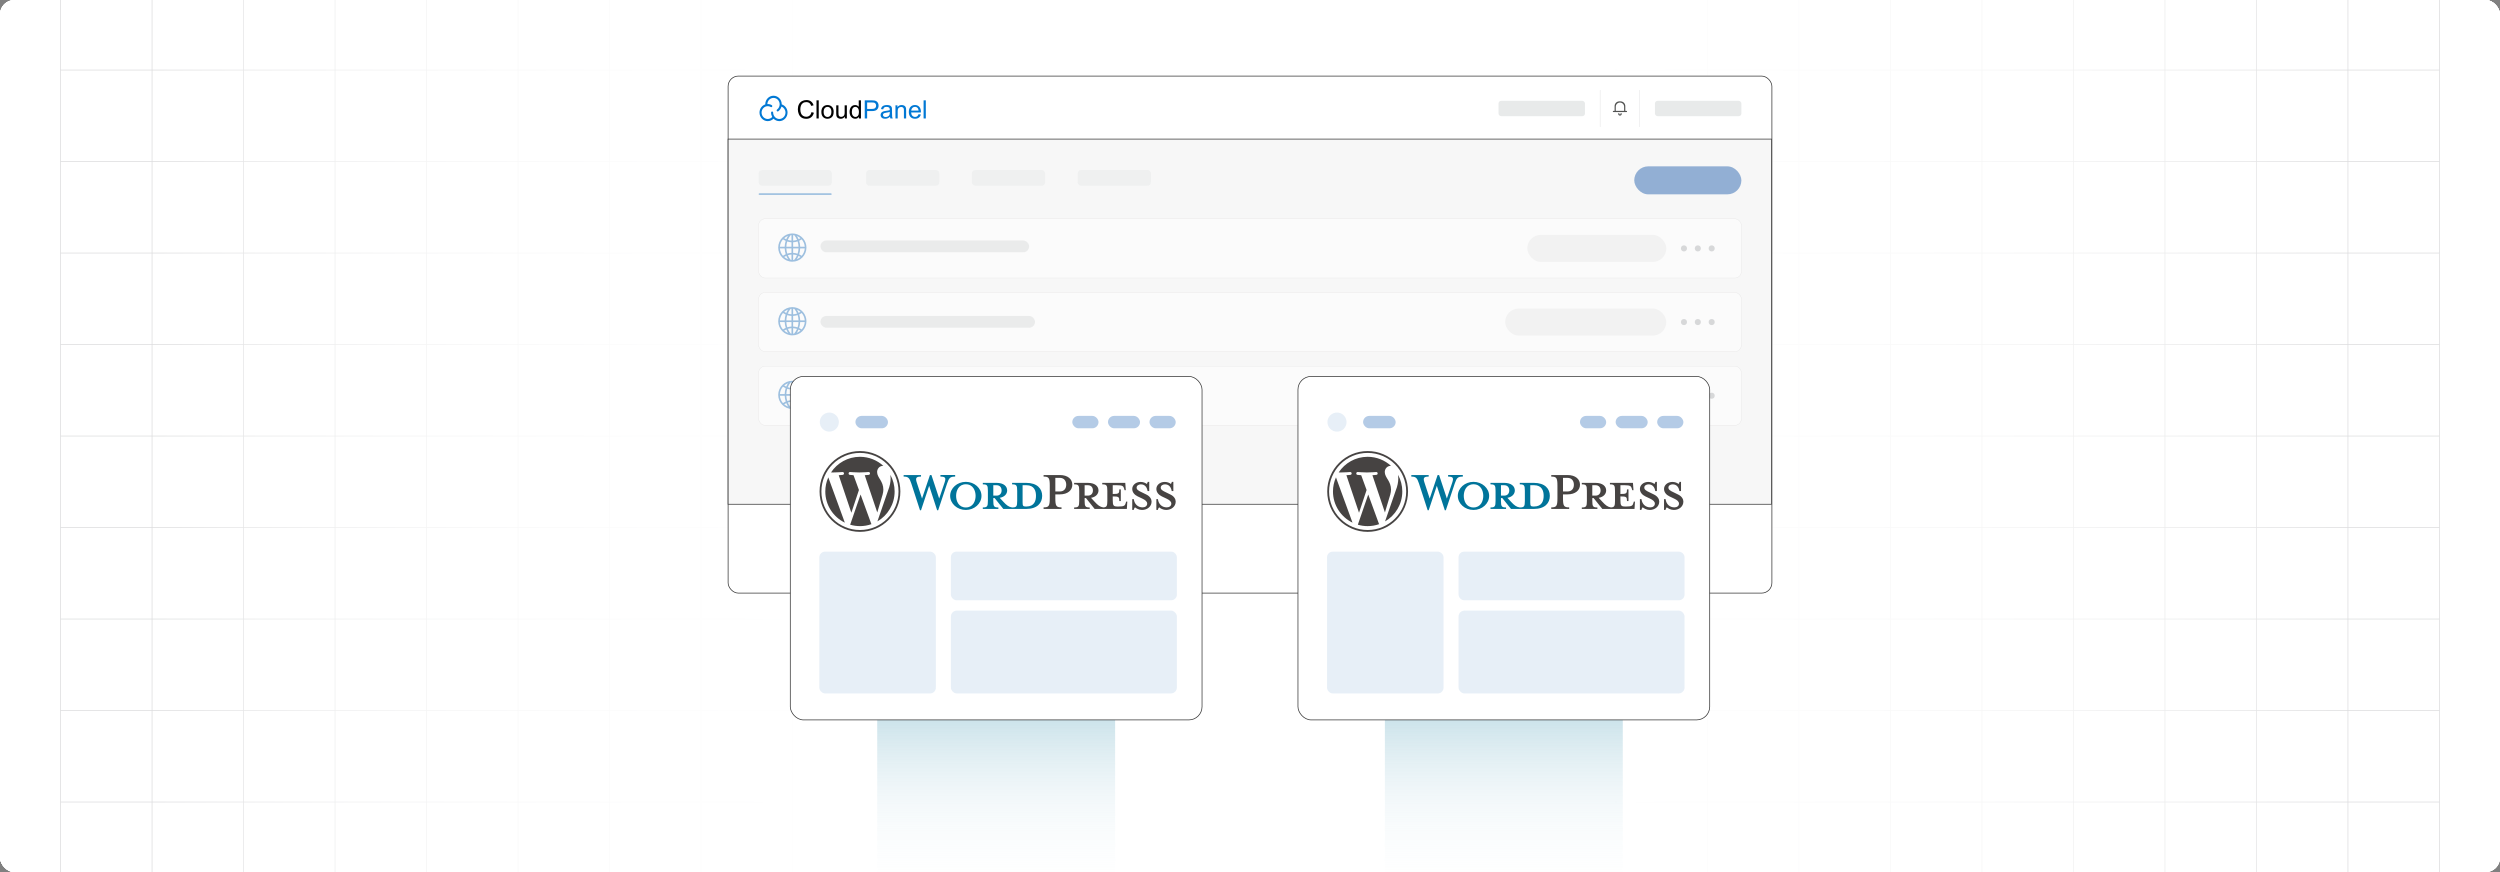 <?xml version="1.0" encoding="UTF-8"?><svg id="Layer_1" xmlns="http://www.w3.org/2000/svg" xmlns:xlink="http://www.w3.org/1999/xlink" viewBox="0 0 860 300"><rect x="0" y="0" width="860" height="300" fill="#808080" stroke="none"/><defs><clipPath id="clippath"><rect width="860" height="300" fill="none" stroke-width="0"/></clipPath><clipPath id="clippath-1"><rect width="860" height="300" fill="none" stroke-width="0"/></clipPath><linearGradient id="linear-gradient" x1="52.93" y1="150" x2="807.07" y2="150" gradientUnits="userSpaceOnUse"><stop offset="0" stop-color="#fff" stop-opacity="0"/><stop offset=".023" stop-color="#fff" stop-opacity=".174"/><stop offset=".05" stop-color="#fff" stop-opacity=".345"/><stop offset=".079" stop-color="#fff" stop-opacity=".502"/><stop offset=".111" stop-color="#fff" stop-opacity=".637"/><stop offset=".145" stop-color="#fff" stop-opacity=".751"/><stop offset=".183" stop-color="#fff" stop-opacity=".843"/><stop offset=".226" stop-color="#fff" stop-opacity=".913"/><stop offset=".278" stop-color="#fff" stop-opacity=".963"/><stop offset=".347" stop-color="#fff" stop-opacity=".992"/><stop offset=".501" stop-color="#fff"/><stop offset=".618" stop-color="#fff" stop-opacity=".99"/><stop offset=".686" stop-color="#fff" stop-opacity=".958"/><stop offset=".742" stop-color="#fff" stop-opacity=".902"/><stop offset=".79" stop-color="#fff" stop-opacity=".824"/><stop offset=".835" stop-color="#fff" stop-opacity=".722"/><stop offset=".876" stop-color="#fff" stop-opacity=".597"/><stop offset=".915" stop-color="#fff" stop-opacity=".448"/><stop offset=".952" stop-color="#fff" stop-opacity=".275"/><stop offset=".986" stop-color="#fff" stop-opacity=".085"/><stop offset="1" stop-color="#fff" stop-opacity="0"/></linearGradient><linearGradient id="linear-gradient-2" x1="342.681" y1="315.493" x2="342.681" y2="191.354" gradientUnits="userSpaceOnUse"><stop offset="0" stop-color="#fff" stop-opacity="0"/><stop offset=".123" stop-color="#f0f6f9" stop-opacity=".059"/><stop offset=".324" stop-color="#c7e0e9" stop-opacity=".217"/><stop offset=".579" stop-color="#85bcce" stop-opacity=".476"/><stop offset=".873" stop-color="#2a8baa" stop-opacity=".832"/><stop offset="1" stop-color="#00749a"/></linearGradient><linearGradient id="linear-gradient-3" x1="517.319" x2="517.319" xlink:href="#linear-gradient-2"/></defs><rect y="0" width="860" height="300" rx="5" ry="5" fill="#fff" stroke-width="0"/><g clip-path="url(#clippath)"><rect width="860" height="300" rx="5" ry="5" fill="#fff" stroke-width="0"/><rect width="860" height="300" rx="5" ry="5" fill="#fff" stroke-width="0"/><rect width="860" height="300" rx="5" ry="5" fill="#fff" stroke-width="0"/><g clip-path="url(#clippath-1)"><rect width="860" height="300" rx="5" ry="5" fill="#fff" stroke-width="0"/><rect x="20.832" y="-7.373" width="818.338" height="314.746" fill="none" stroke="#dbdcdd" stroke-miterlimit="10" stroke-width=".25"/><line x1="20.83" y1="275.899" x2="839.168" y2="275.899" fill="none" stroke="#dbdcdd" stroke-miterlimit="10" stroke-width=".25"/><line x1="20.83" y1="244.424" x2="839.168" y2="244.424" fill="none" stroke="#dbdcdd" stroke-miterlimit="10" stroke-width=".25"/><line x1="20.83" y1="212.949" x2="839.168" y2="212.949" fill="none" stroke="#dbdcdd" stroke-miterlimit="10" stroke-width=".25"/><line x1="20.83" y1="181.475" x2="839.168" y2="181.475" fill="none" stroke="#dbdcdd" stroke-miterlimit="10" stroke-width=".25"/><line x1="20.83" y1="150" x2="839.168" y2="150" fill="none" stroke="#dbdcdd" stroke-miterlimit="10" stroke-width=".25"/><line x1="20.83" y1="118.526" x2="839.168" y2="118.526" fill="none" stroke="#dbdcdd" stroke-miterlimit="10" stroke-width=".25"/><line x1="20.83" y1="87.051" x2="839.168" y2="87.051" fill="none" stroke="#dbdcdd" stroke-miterlimit="10" stroke-width=".25"/><line x1="20.83" y1="55.577" x2="839.168" y2="55.577" fill="none" stroke="#dbdcdd" stroke-miterlimit="10" stroke-width=".25"/><line x1="20.83" y1="24.102" x2="839.168" y2="24.102" fill="none" stroke="#dbdcdd" stroke-miterlimit="10" stroke-width=".25"/><polyline points="807.692 307.373 807.692 275.896 807.692 244.428 807.692 212.95 807.692 181.473 807.692 150.005 807.692 118.527 807.692 87.05 807.692 55.582 807.692 55.572 807.692 24.104 807.692 -7.373" fill="none" stroke="#dbdcdd" stroke-miterlimit="10" stroke-width=".25"/><polyline points="776.215 307.373 776.215 275.896 776.215 244.428 776.215 212.95 776.215 181.473 776.215 150.005 776.215 118.527 776.215 87.05 776.215 55.582 776.215 55.572 776.215 24.104 776.215 -7.373" fill="none" stroke="#dbdcdd" stroke-miterlimit="10" stroke-width=".25"/><polyline points="744.747 307.373 744.747 275.896 744.747 244.428 744.747 212.95 744.747 181.473 744.747 150.005 744.747 118.527 744.747 87.05 744.747 55.582 744.747 55.572 744.747 24.104 744.747 -7.373" fill="none" stroke="#dbdcdd" stroke-miterlimit="10" stroke-width=".25"/><polyline points="713.269 307.373 713.269 275.896 713.269 244.428 713.269 212.95 713.269 181.473 713.269 150.005 713.269 118.527 713.269 87.05 713.269 55.582 713.269 55.572 713.269 24.104 713.269 -7.373" fill="none" stroke="#dbdcdd" stroke-miterlimit="10" stroke-width=".25"/><polyline points="681.792 307.373 681.792 275.896 681.792 244.428 681.792 212.95 681.792 181.473 681.792 150.005 681.792 118.527 681.792 87.05 681.792 55.582 681.792 55.572 681.792 24.104 681.792 -7.373" fill="none" stroke="#dbdcdd" stroke-miterlimit="10" stroke-width=".25"/><polyline points="650.324 307.373 650.324 275.896 650.324 244.428 650.324 212.95 650.324 181.473 650.324 150.005 650.324 118.527 650.324 87.05 650.324 55.582 650.324 55.572 650.324 24.104 650.324 -7.373" fill="none" stroke="#dbdcdd" stroke-miterlimit="10" stroke-width=".25"/><polyline points="618.847 307.373 618.847 275.896 618.847 244.428 618.847 212.95 618.847 181.473 618.847 150.005 618.847 118.527 618.847 87.05 618.847 55.582 618.847 55.572 618.847 24.104 618.847 -7.373" fill="none" stroke="#dbdcdd" stroke-miterlimit="10" stroke-width=".25"/><polyline points="587.369 307.373 587.369 275.896 587.369 244.428 587.369 212.95 587.369 181.473 587.369 150.005 587.369 118.527 587.369 87.05 587.369 55.582 587.369 55.572 587.369 24.104 587.369 -7.373" fill="none" stroke="#dbdcdd" stroke-miterlimit="10" stroke-width=".25"/><polyline points="555.901 307.373 555.901 275.896 555.901 244.428 555.901 212.95 555.901 181.473 555.901 150.005 555.901 118.527 555.901 87.05 555.901 55.582 555.901 55.572 555.901 24.104 555.901 -7.373" fill="none" stroke="#dbdcdd" stroke-miterlimit="10" stroke-width=".25"/><polyline points="524.424 307.373 524.424 275.896 524.424 244.428 524.424 212.95 524.424 181.473 524.424 150.005 524.424 118.527 524.424 87.05 524.424 55.582 524.424 55.572 524.424 24.104 524.424 -7.373" fill="none" stroke="#dbdcdd" stroke-miterlimit="10" stroke-width=".25"/><polyline points="492.946 307.373 492.946 275.896 492.946 244.428 492.946 212.95 492.946 181.473 492.946 150.005 492.946 118.527 492.946 87.05 492.946 55.582 492.946 55.572 492.946 24.104 492.946 -7.373" fill="none" stroke="#dbdcdd" stroke-miterlimit="10" stroke-width=".25"/><polyline points="461.478 307.373 461.478 275.896 461.478 244.428 461.478 212.95 461.478 181.473 461.478 150.005 461.478 118.527 461.478 87.05 461.478 55.582 461.478 55.572 461.478 24.104 461.478 -7.373" fill="none" stroke="#dbdcdd" stroke-miterlimit="10" stroke-width=".25"/><polyline points="430.001 307.373 430.001 275.896 430.001 244.428 430.001 212.95 430.001 181.473 430.001 150.005 430.001 118.527 430.001 87.05 430.001 55.582 430.001 55.572 430.001 24.104 430.001 -7.373" fill="none" stroke="#dbdcdd" stroke-miterlimit="10" stroke-width=".25"/><polyline points="398.523 307.373 398.523 275.896 398.523 244.428 398.523 212.95 398.523 181.473 398.523 150.005 398.523 118.527 398.523 87.05 398.523 55.582 398.523 55.572 398.523 24.104 398.523 -7.373" fill="none" stroke="#dbdcdd" stroke-miterlimit="10" stroke-width=".25"/><polyline points="367.046 307.373 367.046 275.896 367.046 244.428 367.046 212.95 367.046 181.473 367.046 150.005 367.046 118.527 367.046 87.05 367.046 55.582 367.046 55.572 367.046 24.104 367.046 -7.373" fill="none" stroke="#dbdcdd" stroke-miterlimit="10" stroke-width=".25"/><polyline points="335.578 307.373 335.578 275.896 335.578 244.428 335.578 212.95 335.578 181.473 335.578 150.005 335.578 118.527 335.578 87.05 335.578 55.582 335.578 55.572 335.578 24.104 335.578 -7.373" fill="none" stroke="#dbdcdd" stroke-miterlimit="10" stroke-width=".25"/><polyline points="304.101 307.373 304.101 275.896 304.101 244.428 304.101 212.95 304.101 181.473 304.101 150.005 304.101 118.527 304.101 87.05 304.101 55.582 304.101 55.572 304.101 24.104 304.101 -7.373" fill="none" stroke="#dbdcdd" stroke-miterlimit="10" stroke-width=".25"/><polyline points="272.623 307.373 272.623 275.896 272.623 244.428 272.623 212.95 272.623 181.473 272.623 150.005 272.623 118.527 272.623 87.05 272.623 55.582 272.623 55.572 272.623 24.104 272.623 -7.373" fill="none" stroke="#dbdcdd" stroke-miterlimit="10" stroke-width=".25"/><polyline points="241.155 307.373 241.155 275.896 241.155 244.428 241.155 212.95 241.155 181.473 241.155 150.005 241.155 118.527 241.155 87.05 241.155 55.582 241.155 55.572 241.155 24.104 241.155 -7.373" fill="none" stroke="#dbdcdd" stroke-miterlimit="10" stroke-width=".25"/><polyline points="209.678 307.373 209.678 275.896 209.678 244.428 209.678 212.95 209.678 181.473 209.678 150.005 209.678 118.527 209.678 87.05 209.678 55.582 209.678 55.572 209.678 24.104 209.678 -7.373" fill="none" stroke="#dbdcdd" stroke-miterlimit="10" stroke-width=".25"/><polyline points="178.2 307.373 178.2 275.896 178.2 244.428 178.2 212.95 178.2 181.473 178.2 150.005 178.2 118.527 178.2 87.05 178.2 55.582 178.2 55.572 178.2 24.104 178.2 -7.373" fill="none" stroke="#dbdcdd" stroke-miterlimit="10" stroke-width=".25"/><polyline points="146.732 307.373 146.732 275.896 146.732 244.428 146.732 212.95 146.732 181.473 146.732 150.005 146.732 118.527 146.732 87.05 146.732 55.582 146.732 55.572 146.732 24.104 146.732 -7.373" fill="none" stroke="#dbdcdd" stroke-miterlimit="10" stroke-width=".25"/><polyline points="115.255 307.373 115.255 275.896 115.255 244.428 115.255 212.95 115.255 181.473 115.255 150.005 115.255 118.527 115.255 87.05 115.255 55.582 115.255 55.572 115.255 24.104 115.255 -7.373" fill="none" stroke="#dbdcdd" stroke-miterlimit="10" stroke-width=".25"/><polyline points="83.777 307.373 83.777 275.896 83.777 244.428 83.777 212.95 83.777 181.473 83.777 150.005 83.777 118.527 83.777 87.05 83.777 55.582 83.777 55.572 83.777 24.104 83.777 -7.373" fill="none" stroke="#dbdcdd" stroke-miterlimit="10" stroke-width=".25"/><polyline points="52.309 307.373 52.309 275.896 52.309 244.428 52.309 212.95 52.309 181.473 52.309 150.005 52.309 118.527 52.309 87.05 52.309 55.582 52.309 55.572 52.309 24.104 52.309 -7.373" fill="none" stroke="#dbdcdd" stroke-miterlimit="10" stroke-width=".25"/></g><rect x="52.93" y="0" width="754.139" height="300" fill="url(#linear-gradient)" stroke-width="0"/><rect x="250.469" y="26.17" width="359.062" height="177.863" rx="3.549" ry="3.549" fill="#fff" stroke="#333" stroke-miterlimit="10" stroke-width=".25"/><rect x="250.469" y="47.847" width="358.934" height="125.616" fill="#f7f7f7" stroke="#333" stroke-miterlimit="10" stroke-width=".25"/><g opacity=".52"><rect x="260.965" y="66.49" width="25.147" height=".576" rx=".288" ry=".288" fill="#4a8cc9" stroke-width="0"/><rect x="297.919" y="58.485" width="25.197" height="5.403" rx="1.126" ry="1.126" fill="#e8eaea" stroke-width="0"/><rect x="334.323" y="58.485" width="25.197" height="5.403" rx="1.126" ry="1.126" fill="#e8eaea" stroke-width="0"/><rect x="370.726" y="58.485" width="25.197" height="5.403" rx="1.126" ry="1.126" fill="#e8eaea" stroke-width="0"/><rect x="260.965" y="58.485" width="25.197" height="5.403" rx="1.126" ry="1.126" fill="#e8eaea" stroke-width="0"/><rect x="562.178" y="57.222" width="36.857" height="9.634" rx="4.817" ry="4.817" fill="#366eb4" stroke-width="0"/><rect x="260.965" y="75.261" width="338.07" height="20.38" rx="2.29" ry="2.29" fill="#fff" stroke="#c5c4c4" stroke-miterlimit="10" stroke-width=".091"/><g id="Icon"><rect id="Security_Space" x="265.413" y="78.304" width="14.294" height="14.294" fill="#4a8cc9" opacity="0" stroke-width="0"/><g id="Icon-3"><path d="M276.066,88.525c.837-.873,1.354-2.055,1.354-3.36,0-2.388-1.724-4.369-3.993-4.778-.003-0-.005-.001-.007-.001-.279-.05-.566-.08-.859-.08-2.684,0-4.86,2.176-4.86,4.86,0,1.31.521,2.497,1.363,3.37.003.005.004.01.007.015.008.01.019.016.029.025.881.894,2.106,1.45,3.461,1.45,1.349,0,2.569-.55,3.45-1.438.014-.012.031-.019.042-.034.007-.008.008-.018.013-.027ZM272.841,89.439v-1.88c.457.025.904.107,1.33.25-.249.59-.577,1.131-.981,1.593-.115.017-.231.03-.349.037ZM272.02,89.415c-.414-.47-.748-1.023-1.001-1.627.402-.128.821-.205,1.25-.229v1.879c-.084-.006-.167-.013-.25-.023ZM268.286,85.451h1.645c.029.691.15,1.366.356,2.002-.329.146-.644.328-.944.538-.606-.688-.993-1.57-1.057-2.541ZM269.344,82.339c.293.205.601.381.922.525-.2.637-.315,1.315-.338,2.015h-1.641c.065-.971.452-1.852,1.057-2.54ZM272.269,80.892v1.879c-.437-.025-.864-.102-1.272-.235.242-.596.565-1.143.962-1.612.102-.014.205-.025.31-.032ZM273.25,80.938c.388.459.703.993.942,1.574-.433.148-.886.234-1.351.26v-1.881c.138.009.274.025.409.047ZM276.834,84.879h-1.563c-.023-.712-.141-1.401-.348-2.047.297-.138.582-.302.855-.493.605.688.992,1.57,1.057,2.54ZM272.269,84.879h-1.769c.023-.621.126-1.229.304-1.804.47.154.961.242,1.465.268v1.536ZM272.269,85.451v1.537c-.498.025-.983.113-1.447.263-.183-.572-.291-1.178-.319-1.8h1.766ZM272.841,85.451h1.855c-.028.629-.139,1.242-.326,1.821-.489-.166-1.002-.259-1.529-.285v-1.536ZM272.841,84.879v-1.536c.532-.026,1.051-.124,1.545-.294.183.582.289,1.199.312,1.829h-1.857ZM274.725,82.293c-.162-.391-.357-.762-.585-1.11.451.179.863.433,1.224.746-.205.138-.419.259-.639.364ZM270.46,82.324c-.244-.112-.479-.244-.705-.395.388-.337.836-.603,1.326-.784-.245.368-.452.762-.622,1.179ZM270.486,87.992c.179.432.397.839.654,1.214-.514-.181-.982-.456-1.386-.806.234-.157.478-.293.732-.408ZM274.699,88.024c.23.108.453.233.667.376-.376.327-.809.588-1.283.768.239-.356.445-.739.616-1.145ZM274.9,87.486c.213-.646.337-1.333.367-2.035h1.567c-.064.971-.451,1.852-1.057,2.541-.279-.196-.572-.365-.876-.505Z" fill="#4a8cc9" fill-rule="evenodd"/></g></g><rect x="525.4" y="80.812" width="47.801" height="9.277" rx="4.639" ry="4.639" fill="#ededed" stroke-width="0"/><circle cx="579.284" cy="85.451" r="1.046" fill="#babcbe" stroke-width="0"/><circle cx="584.052" cy="85.451" r="1.046" fill="#babcbe" stroke-width="0"/><circle cx="588.82" cy="85.451" r="1.046" fill="#babcbe" stroke-width="0"/><rect x="260.965" y="100.601" width="338.07" height="20.38" rx="2.29" ry="2.29" fill="#fff" stroke="#c5c4c4" stroke-miterlimit="10" stroke-width=".091"/><g id="Icon-5"><rect id="Security_Space-2" x="265.413" y="103.644" width="14.294" height="14.294" fill="#4a8cc9" opacity="0" stroke-width="0"/><g id="Icon-7"><path d="M276.066,113.865c.837-.873,1.354-2.055,1.354-3.36,0-2.388-1.724-4.369-3.993-4.778-.003-0-.005-.001-.007-.001-.279-.05-.566-.08-.859-.08-2.684,0-4.86,2.176-4.86,4.86,0,1.31.521,2.497,1.363,3.37.003.005.004.01.007.015.008.01.019.016.029.025.881.894,2.106,1.45,3.461,1.45,1.349,0,2.569-.55,3.45-1.438.014-.012.031-.019.042-.034.007-.008.008-.018.013-.027ZM272.841,114.779v-1.88c.457.025.904.107,1.33.25-.249.59-.577,1.131-.981,1.593-.115.017-.231.03-.349.037ZM272.02,114.755c-.414-.47-.748-1.023-1.001-1.627.402-.128.821-.205,1.25-.229v1.879c-.084-.006-.167-.013-.25-.023ZM268.286,110.791h1.645c.029.691.15,1.366.356,2.002-.329.146-.644.328-.944.538-.606-.688-.993-1.57-1.057-2.541ZM269.344,107.679c.293.205.601.381.922.525-.2.637-.315,1.315-.338,2.015h-1.641c.065-.971.452-1.852,1.057-2.54ZM272.269,106.232v1.879c-.437-.025-.864-.102-1.272-.235.242-.596.565-1.143.962-1.612.102-.014.205-.025.31-.032ZM273.25,106.278c.388.459.703.993.942,1.574-.433.148-.886.234-1.351.26v-1.881c.138.009.274.025.409.047ZM276.834,110.219h-1.563c-.023-.712-.141-1.401-.348-2.047.297-.138.582-.302.855-.493.605.688.992,1.57,1.057,2.54ZM272.269,110.219h-1.769c.023-.621.126-1.229.304-1.804.47.154.961.242,1.465.268v1.536ZM272.269,110.791v1.537c-.498.025-.983.113-1.447.263-.183-.572-.291-1.178-.319-1.8h1.766ZM272.841,110.791h1.855c-.028.629-.139,1.242-.326,1.821-.489-.166-1.002-.259-1.529-.285v-1.536ZM272.841,110.219v-1.536c.532-.026,1.051-.124,1.545-.294.183.582.289,1.199.312,1.829h-1.857ZM274.725,107.633c-.162-.391-.357-.762-.585-1.11.451.179.863.433,1.224.746-.205.138-.419.259-.639.364ZM270.46,107.664c-.244-.112-.479-.244-.705-.395.388-.337.836-.603,1.326-.784-.245.368-.452.762-.622,1.179ZM270.486,113.332c.179.432.397.839.654,1.214-.514-.181-.982-.456-1.386-.806.234-.157.478-.293.732-.408ZM274.699,113.364c.23.108.453.233.667.376-.376.327-.809.588-1.283.768.239-.356.445-.739.616-1.145ZM274.9,112.826c.213-.646.337-1.333.367-2.035h1.567c-.064.971-.451,1.852-1.057,2.541-.279-.196-.572-.365-.876-.505Z" fill="#4a8cc9" fill-rule="evenodd"/></g></g><rect x="517.79" y="106.152" width="55.41" height="9.277" rx="4.639" ry="4.639" fill="#ededed" stroke-width="0"/><circle cx="579.284" cy="110.791" r="1.046" fill="#babcbe" stroke-width="0"/><circle cx="584.052" cy="110.791" r="1.046" fill="#babcbe" stroke-width="0"/><circle cx="588.82" cy="110.791" r="1.046" fill="#babcbe" stroke-width="0"/><rect x="260.965" y="125.94" width="338.07" height="20.38" rx="2.29" ry="2.29" fill="#fff" stroke="#c5c4c4" stroke-miterlimit="10" stroke-width=".091"/><g id="Icon-9"><rect id="Security_Space-3" x="265.413" y="128.984" width="14.294" height="14.294" fill="#4a8cc9" opacity="0" stroke-width="0"/><g id="Icon-11"><path d="M276.066,139.205c.837-.873,1.354-2.055,1.354-3.36,0-2.388-1.724-4.369-3.993-4.778-.003-0-.005-.001-.007-.001-.279-.05-.566-.08-.859-.08-2.684,0-4.86,2.176-4.86,4.86,0,1.31.521,2.497,1.363,3.37.003.005.004.01.007.015.008.01.019.016.029.025.881.894,2.106,1.45,3.461,1.45,1.349,0,2.569-.55,3.45-1.438.014-.012.031-.019.042-.034.007-.008.008-.018.013-.027ZM272.841,140.118v-1.88c.457.025.904.107,1.33.25-.249.59-.577,1.131-.981,1.593-.115.017-.231.03-.349.037ZM272.02,140.095c-.414-.47-.748-1.023-1.001-1.627.402-.128.821-.205,1.25-.229v1.879c-.084-.006-.167-.013-.25-.023ZM268.286,136.13h1.645c.029.691.15,1.366.356,2.002-.329.146-.644.328-.944.538-.606-.688-.993-1.57-1.057-2.541ZM269.344,133.018c.293.205.601.381.922.525-.2.637-.315,1.315-.338,2.015h-1.641c.065-.971.452-1.852,1.057-2.54ZM272.269,131.571v1.879c-.437-.025-.864-.102-1.272-.235.242-.596.565-1.143.962-1.612.102-.014.205-.025.31-.032ZM273.25,131.617c.388.459.703.993.942,1.574-.433.148-.886.234-1.351.26v-1.881c.138.009.274.025.409.047ZM276.834,135.559h-1.563c-.023-.712-.141-1.401-.348-2.047.297-.138.582-.302.855-.493.605.688.992,1.57,1.057,2.54ZM272.269,135.559h-1.769c.023-.621.126-1.229.304-1.804.47.154.961.242,1.465.268v1.536ZM272.269,136.13v1.537c-.498.025-.983.113-1.447.263-.183-.572-.291-1.178-.319-1.8h1.766ZM272.841,136.13h1.855c-.028.629-.139,1.242-.326,1.821-.489-.166-1.002-.259-1.529-.285v-1.536ZM272.841,135.559v-1.536c.532-.026,1.051-.124,1.545-.294.183.582.289,1.199.312,1.829h-1.857ZM274.725,132.972c-.162-.391-.357-.762-.585-1.11.451.179.863.433,1.224.746-.205.138-.419.259-.639.364ZM270.46,133.004c-.244-.112-.479-.244-.705-.395.388-.337.836-.603,1.326-.784-.245.368-.452.762-.622,1.179ZM270.486,138.672c.179.432.397.839.654,1.214-.514-.181-.982-.456-1.386-.806.234-.157.478-.293.732-.408ZM274.699,138.704c.23.108.453.233.667.376-.376.327-.809.588-1.283.768.239-.356.445-.739.616-1.145ZM274.9,138.166c.213-.646.337-1.333.367-2.035h1.567c-.064.971-.451,1.852-1.057,2.541-.279-.196-.572-.365-.876-.505Z" fill="#4a8cc9" fill-rule="evenodd"/></g></g><rect x="514.178" y="131.492" width="59.023" height="9.277" rx="4.639" ry="4.639" fill="#ededed" stroke-width="0"/><circle cx="579.284" cy="136.13" r="1.046" fill="#babcbe" stroke-width="0"/><circle cx="584.052" cy="136.13" r="1.046" fill="#babcbe" stroke-width="0"/><circle cx="588.82" cy="136.13" r="1.046" fill="#babcbe" stroke-width="0"/></g><rect x="515.492" y="34.685" width="29.736" height="5.28" rx=".911" ry=".911" fill="#e8eaea" stroke-width="0"/><line x1="550.416" y1="30.964" x2="550.416" y2="43.686" fill="none" stroke="#a5a7aa" stroke-miterlimit="10" stroke-width=".054"/><rect x="569.298" y="34.685" width="29.736" height="5.28" rx=".911" ry=".911" transform="translate(1168.334 74.65) rotate(-180)" fill="#e8eaea" stroke-width="0"/><line x1="564.111" y1="30.964" x2="564.111" y2="43.686" fill="none" stroke="#a5a7aa" stroke-miterlimit="10" stroke-width=".054"/><path id="bell" d="M559.514,38.553h-4.501c-.113,0-.205-.092-.205-.205s.092-.205.205-.205h.409v-1.637c0-.904.733-1.637,1.637-1.637h.409c.904,0,1.637.733,1.637,1.637v1.637h.409c.113,0,.205.092.205.205s-.092.205-.205.205ZM558.695,36.711c0-.791-.641-1.432-1.432-1.432s-1.432.641-1.432,1.432v1.432h2.864v-1.432ZM557.059,39.166c0,.113.092.205.205.205s.205-.092.205-.205v-.205h.409v.205c0,.339-.275.614-.614.614s-.614-.275-.614-.614v-.205h.409v.205Z" fill="#515251" fill-rule="evenodd" stroke-width="0"/><path d="M270.277,36.861c-.349-.443-.822-.773-1.358-.948v-.035c0-1.622-1.269-2.945-2.833-2.945-1.565,0-2.835,1.319-2.835,2.945v.04c-1.146.375-1.983,1.491-1.983,2.808,0,1.622,1.27,2.945,2.834,2.945.75-.002,1.47-.307,1.991-.848.521.54,1.239.847,1.989.848,1.561,0,2.835-1.319,2.835-2.945,0-.678-.23-1.341-.641-1.867ZM268.082,40.928c-1.167,0-2.118-.987-2.118-2.201.003-.2-.158-.367-.358-.371-.198.003-.359.167-.359.364v.007c0,.55.148,1.066.4,1.507-.392.442-.955.696-1.546.697-1.168,0-2.119-.988-2.119-2.201s.951-2.2,2.119-2.2c.253,0,.499.047.735.135.003,0,.005.003.008.003.082.029.197.085.232.116.063.058.146.09.232.09.105,0,.205-.048.27-.131.129-.156.111-.388-.039-.523-.156-.137-.4-.231-.46-.253-.311-.118-.642-.179-.975-.178-.045,0-.09,0-.136.003.048-1.172.978-2.11,2.119-2.11,1.167,0,2.118.987,2.118,2.201.002.705-.328,1.37-.891,1.794-.16.122-.197.35-.085.516.069.1.181.156.292.156.072,0,.144-.022.207-.069.534-.401.918-.97,1.089-1.616.818.316,1.387,1.137,1.387,2.066-.003,1.21-.953,2.198-2.124,2.198Z" fill="#0178d4" stroke-width="0"/><g isolation="isolate"><path d="M279.15,38.572l.825.209c-.172.678-.483,1.195-.933,1.551-.449.357-.999.535-1.649.535-.672.001-1.219-.136-1.641-.41-.422-.273-.742-.67-.963-1.189-.22-.519-.33-1.077-.33-1.673-.001-.65.123-1.217.372-1.701.247-.484.601-.851,1.059-1.103.459-.251.963-.377,1.513-.377.624,0,1.15.159,1.575.476.426.318.723.764.89,1.341l-.813.191c-.145-.453-.355-.784-.63-.991-.276-.207-.622-.311-1.039-.311-.479.001-.88.116-1.202.345-.322.23-.548.539-.679.926-.13.387-.195.787-.195,1.198,0,.531.078.994.233,1.389.154.396.395.692.721.888s.68.294,1.06.293c.463,0,.854-.134,1.175-.4.32-.267.537-.663.651-1.188Z" stroke-width="0"/><path d="M280.879,40.759l-.003-6.24h.766l.003,6.24h-.766Z" stroke-width="0"/><path d="M282.546,38.498c0-.837.232-1.457.697-1.86.389-.335.862-.503,1.422-.503.621,0,1.129.203,1.524.61.395.407.592.97.592,1.688.001.582-.087,1.039-.261,1.373-.175.333-.428.592-.761.777-.334.184-.697.276-1.091.276-.633.001-1.144-.203-1.535-.608-.39-.406-.585-.991-.586-1.754ZM283.334,38.498c.001.579.127,1.013.38,1.301.252.288.57.431.954.431.38,0,.696-.145.949-.435.252-.29.379-.731.378-1.324,0-.559-.127-.982-.381-1.27-.255-.288-.57-.432-.947-.432-.384,0-.701.144-.953.43-.253.287-.379.72-.379,1.298Z" stroke-width="0"/><path d="M290.643,40.756l-.001-.664c-.351.511-.829.766-1.434.766-.267.001-.516-.051-.747-.153-.231-.102-.403-.23-.515-.385-.113-.154-.191-.344-.236-.568-.031-.15-.047-.388-.047-.715l-.001-2.801h.766l.001,2.507c.001.4.017.67.047.809.049.202.151.359.307.475.156.115.349.172.579.172.23,0,.445-.059.647-.177.201-.118.344-.278.428-.481s.126-.497.125-.883l-.001-2.422.766-.001.002,4.52-.685.001Z" stroke-width="0"/><path d="M295.461,40.755l-.001-.571c-.286.449-.708.673-1.264.673-.361,0-.692-.099-.994-.298-.303-.199-.537-.476-.702-.832-.166-.356-.249-.765-.25-1.228,0-.451.075-.86.225-1.228.15-.367.376-.649.676-.845.3-.196.637-.294,1.009-.294.272-.001.515.057.728.172s.386.265.519.449l-.001-2.239.761-.001.003,6.24-.71.001ZM293.038,38.499c.001.579.122,1.012.367,1.298.244.287.532.43.864.43.335-.001.62-.138.854-.412.234-.273.351-.691.35-1.253,0-.619-.119-1.072-.358-1.362-.239-.289-.532-.434-.881-.433-.34,0-.625.139-.853.417-.228.278-.343.717-.343,1.315Z" stroke-width="0"/></g><g isolation="isolate"><path d="M297.473,40.754l-.003-6.24,2.354-.001c.414,0,.731.02.949.06.307.051.563.148.771.291.207.143.374.344.5.602.126.259.19.542.19.851,0,.531-.169.98-.506,1.347-.338.367-.948.551-1.83.551l-1.601.001.001,2.537-.826.001ZM298.298,37.48l1.613-.001c.534,0,.912-.1,1.137-.298.224-.199.336-.479.336-.839,0-.261-.066-.484-.198-.67-.132-.185-.305-.308-.522-.368-.139-.036-.396-.055-.77-.055l-1.596.001.001,2.23Z" fill="#0178d4" stroke-width="0"/><path d="M306.139,40.193c-.284.241-.556.412-.819.511s-.544.149-.845.15c-.497,0-.878-.121-1.145-.364-.268-.242-.401-.553-.401-.93,0-.222.05-.423.151-.606.1-.183.232-.33.395-.441s.347-.195.551-.251c.15-.039.377-.078.681-.116.619-.073,1.074-.161,1.366-.264.003-.105.004-.172.004-.2,0-.312-.072-.532-.217-.66-.196-.173-.487-.26-.873-.26-.36,0-.626.064-.798.19-.171.126-.298.35-.38.67l-.749-.102c.068-.321.18-.58.336-.777.156-.197.382-.349.677-.456.295-.106.636-.16,1.026-.16.386,0,.699.046.941.136.241.091.419.204.532.342.114.137.193.311.239.521.025.131.038.366.038.707l.001,1.021c0,.712.016,1.163.049,1.351.033.189.098.37.195.543l-.8.001c-.079-.159-.131-.345-.154-.558ZM306.074,38.482c-.278.113-.695.21-1.251.289-.315.046-.537.097-.668.154s-.232.14-.302.249c-.071.11-.106.231-.106.364,0,.204.078.375.232.511s.381.204.679.204c.295,0,.558-.065.787-.194.23-.129.399-.305.507-.529.083-.174.123-.428.122-.766v-.281Z" fill="#0178d4" stroke-width="0"/><path d="M308.038,40.75l-.002-4.52h.69v.643c.332-.497.811-.745,1.439-.746.272,0,.523.049.751.146s.4.227.513.385c.114.158.193.347.239.566.028.142.043.39.043.745l.001,2.779-.766.001-.001-2.75c0-.312-.029-.545-.089-.7s-.166-.278-.318-.371c-.152-.092-.33-.138-.534-.138-.326.001-.608.104-.845.311-.237.207-.355.6-.355,1.179l.001,2.468h-.766Z" fill="#0178d4" stroke-width="0"/><path d="M315.979,39.291l.792.097c-.125.463-.356.822-.694,1.078-.337.256-.768.383-1.293.384-.661,0-1.185-.204-1.573-.611-.387-.407-.581-.978-.581-1.712,0-.761.196-1.351.587-1.772.392-.42.899-.63,1.524-.63.605-.001,1.098.205,1.481.616.384.411.576.99.576,1.736,0,.045-.002.113-.004.204l-3.371.001c.029.497.169.877.422,1.141.252.264.568.396.945.396.281-.001.521-.074.72-.222.198-.148.356-.383.472-.707ZM313.463,38.053l2.524-.001c-.034-.38-.131-.665-.289-.856-.245-.295-.561-.443-.95-.442-.352,0-.648.118-.887.353-.239.236-.372.55-.398.945Z" fill="#0178d4" stroke-width="0"/><path d="M317.717,40.746l-.003-6.24.766-.001.003,6.24-.766.001Z" fill="#0178d4" stroke-width="0"/></g><rect x="282.246" y="82.73" width="71.772" height="4.055" rx="1.999" ry="1.999" fill="#dbdcdd" opacity=".53" stroke-width="0"/><rect x="282.246" y="108.682" width="73.799" height="4.055" rx="2.027" ry="2.027" fill="#dbdcdd" opacity=".53" stroke-width="0"/><rect x="282.246" y="133.822" width="73.799" height="4.055" rx="2.027" ry="2.027" fill="#dbdcdd" opacity=".53" stroke-width="0"/><rect x="301.762" y="203.74" width="81.838" height="112.745" fill="url(#linear-gradient-2)" stroke-width="0"/><rect x="271.86" y="129.488" width="141.642" height="118.165" rx="4.557" ry="4.557" fill="#fff" stroke="#333" stroke-miterlimit="10" stroke-width=".25"/><circle cx="285.288" cy="145.2" r="3.285" fill="#5488c6" opacity=".14" stroke-width="0"/><rect x="294.268" y="143.069" width="11.197" height="4.263" rx="2.131" ry="2.131" fill="#5488c6" opacity=".44" stroke-width="0"/><rect x="368.869" y="143.069" width="9.017" height="4.263" rx="2.131" ry="2.131" fill="#5488c6" opacity=".44" stroke-width="0"/><rect x="381.144" y="143.069" width="11.025" height="4.263" rx="2.131" ry="2.131" fill="#5488c6" opacity=".44" stroke-width="0"/><rect x="395.428" y="143.069" width="9.017" height="4.263" rx="2.131" ry="2.131" fill="#5488c6" opacity=".44" stroke-width="0"/><rect x="281.857" y="189.763" width="40.084" height="48.779" rx="1.966" ry="1.966" fill="#5488c6" opacity=".14" stroke-width="0"/><rect x="327.105" y="189.763" width="77.744" height="16.724" rx="1.926" ry="1.926" fill="#5488c6" opacity=".14" stroke-width="0"/><rect x="327.105" y="210.047" width="77.744" height="28.495" rx="2.038" ry="2.038" fill="#5488c6" opacity=".14" stroke-width="0"/><path d="M352.985,166.105h-4.823v.512c1.508,0,1.751.323,1.751,2.236v3.449c0,1.913-.242,2.263-1.751,2.263-1.158-.162-1.94-.781-3.018-1.967l-1.24-1.347c1.67-.297,2.559-1.347,2.559-2.533,0-1.482-1.266-2.613-3.637-2.613h-4.742v.512c1.508,0,1.751.323,1.751,2.236v3.449c0,1.913-.242,2.263-1.751,2.263v.512h5.361v-.512c-1.508,0-1.751-.35-1.751-2.263v-.97h.458l2.991,3.745h7.84c3.852,0,5.523-2.047,5.523-4.5-0-2.452-1.671-4.473-5.523-4.473h0ZM341.696,170.496v-3.583h1.105c1.212,0,1.751.835,1.751,1.805,0,.943-.539,1.778-1.751,1.778l-1.105-0ZM353.066,174.242h-.189c-.97,0-1.104-.242-1.104-1.482v-5.847h1.293c2.802,0,3.314,2.047,3.314,3.637,0,1.643-.512,3.691-3.314,3.691ZM323.079,171.494l1.859-5.497c.539-1.589.296-2.047-1.428-2.047v-.539h5.065v.539c-1.697,0-2.101.404-2.775,2.371l-3.072,9.215h-.35l-2.748-8.433-2.802,8.433h-.35l-2.99-9.214c-.647-1.967-1.078-2.371-2.641-2.371v-.539h5.981v.539c-1.59,0-2.021.377-1.455,2.047l1.805,5.497,2.721-8.083h.512l2.667,8.083h0ZM332.24,175.427c-2.963,0-5.388-2.182-5.388-4.85,0-2.64,2.425-4.823,5.388-4.823s5.388,2.182,5.388,4.823c0,2.668-2.425,4.85-5.388,4.85ZM332.24,166.59c-2.478,0-3.341,2.236-3.341,3.987,0,1.778.862,3.988,3.341,3.988,2.506,0,3.368-2.209,3.368-3.988-0-1.752-.862-3.987-3.368-3.987h0Z" fill="#00749a" stroke-width="0"/><path d="M365.163,174.538v.539h-6.17v-.539c1.805,0,2.129-.458,2.129-3.153v-4.31c0-2.695-.324-3.125-2.129-3.125v-.539h5.577c2.775,0,4.311,1.428,4.311,3.341,0,1.859-1.536,3.314-4.311,3.314h-1.536v1.32c0,2.695.323,3.153,2.129,3.153h0ZM364.57,164.381h-1.536v4.688h1.536c1.509,0,2.209-1.051,2.209-2.317,0-1.293-.7-2.371-2.209-2.371ZM387.39,172.545l-.135.485c-.242.889-.539,1.212-2.452,1.212h-.377c-1.401,0-1.643-.323-1.643-2.236v-1.239c2.102,0,2.263.188,2.263,1.589h.512v-4.015h-.512c0,1.401-.162,1.589-2.263,1.589v-3.017h1.482c1.913,0,2.209.323,2.452,1.212l.135.512h.431l-.188-2.532h-7.921v.512c1.508,0,1.751.323,1.751,2.236v3.449c0,1.75-.206,2.191-1.395,2.254-1.131-.173-1.907-.789-2.969-1.958l-1.24-1.347c1.67-.297,2.56-1.347,2.56-2.533,0-1.482-1.266-2.613-3.637-2.613h-4.742v.512c1.508,0,1.751.323,1.751,2.236v3.449c0,1.913-.242,2.263-1.751,2.263v.512h5.362v-.512c-1.508,0-1.751-.35-1.751-2.263v-.97h.458l2.991,3.745h11.073l.162-2.532-.405-.001h0ZM373.111,170.496v-3.583h1.105c1.212,0,1.752.835,1.752,1.805,0,.943-.539,1.778-1.752,1.778l-1.105-0ZM392.859,175.427c-1.078,0-2.021-.566-2.425-.916-.135.135-.377.539-.431.916h-.512v-3.718h.539c.216,1.778,1.455,2.829,3.045,2.829.862,0,1.563-.485,1.563-1.293,0-.7-.619-1.24-1.724-1.751l-1.536-.727c-1.078-.512-1.886-1.402-1.886-2.587,0-1.293,1.212-2.398,2.883-2.398.889,0,1.643.324,2.102.701.135-.108.27-.404.35-.728h.512v3.179h-.566c-.189-1.266-.889-2.317-2.317-2.317-.754,0-1.455.431-1.455,1.105,0,.7.566,1.077,1.859,1.67l1.482.727c1.293.62,1.805,1.617,1.805,2.425 0,1.697-1.482,2.882-3.287,2.882h0ZM401.157,175.427c-1.078,0-2.021-.566-2.425-.916-.135.135-.377.539-.431.916h-.512v-3.718h.539c.215,1.778,1.454,2.829,3.045,2.829.862,0,1.563-.485,1.563-1.293,0-.7-.62-1.24-1.724-1.751l-1.536-.727c-1.078-.512-1.886-1.402-1.886-2.587,0-1.293,1.212-2.398,2.883-2.398.889,0,1.643.324,2.102.701.135-.108.269-.404.35-.728h.512v3.179h-.566c-.189-1.266-.889-2.317-2.317-2.317-.754,0-1.455.431-1.455,1.105,0,.7.566,1.077,1.859,1.67l1.482.727c1.293.62,1.805,1.617,1.805,2.425-0,1.697-1.482,2.882-3.287,2.882h0Z" fill="#464342" stroke-width="0"/><path d="M283.904,169.062c0,4.72,2.743,8.798,6.72,10.731l-5.688-15.584c-.682,1.527-1.034,3.18-1.032,4.853ZM303.877,168.46c0-1.474-.529-2.494-.983-3.288-.604-.982-1.171-1.814-1.171-2.796,0-1.096.831-2.116,2.002-2.116.053,0,.103.007.154.009-2.121-1.943-4.948-3.13-8.052-3.13-4.165,0-7.831,2.137-9.962,5.374.28.008.543.014.767.014,1.247,0,3.178-.151,3.178-.151.643-.038.719.906.076.982,0,0-.646.076-1.365.114l4.342,12.915,2.609-7.826-1.858-5.09c-.642-.038-1.251-.114-1.251-.114-.642-.038-.567-1.02.075-.982,0,0,1.969.151,3.141.151,1.247,0,3.178-.151,3.178-.151.643-.038.719.906.076.982,0,0-.647.076-1.365.114l4.309,12.817,1.189-3.974c.516-1.649.908-2.834.908-3.854Z" fill="#464342" stroke-width="0"/><path d="M296.036,170.105l-3.578,10.395c1.094.322,2.228.486,3.369.486,1.349 0,2.687-.228,3.959-.676-.033-.052-.061-.107-.085-.164l-3.665-10.041ZM306.29,163.342c.051.38.08.788.08,1.226,0,1.21-.226,2.57-.907,4.271l-3.642,10.53c3.545-2.067,5.929-5.907,5.929-10.306.003-2-.499-3.967-1.461-5.721h0Z" fill="#464342" stroke-width="0"/><path d="M295.827,155.163c-7.664,0-13.899,6.235-13.899,13.899s6.235,13.9,13.899,13.9,13.9-6.235,13.9-13.9c-.001-7.664-6.237-13.899-13.9-13.899ZM295.827,182.325c-7.312,0-13.262-5.949-13.262-13.262s5.949-13.261,13.262-13.261,13.261,5.949,13.261,13.261c0,7.313-5.949,13.262-13.261,13.262h0Z" fill="#464342" stroke-width="0"/><rect x="476.4" y="203.74" width="81.838" height="112.745" fill="url(#linear-gradient-3)" stroke-width="0"/><rect x="446.498" y="129.488" width="141.642" height="118.165" rx="4.557" ry="4.557" fill="#fff" stroke="#333" stroke-miterlimit="10" stroke-width=".25"/><circle cx="459.926" cy="145.2" r="3.285" fill="#5488c6" opacity=".14" stroke-width="0"/><rect x="468.906" y="143.069" width="11.197" height="4.263" rx="2.131" ry="2.131" fill="#5488c6" opacity=".44" stroke-width="0"/><rect x="543.507" y="143.069" width="9.017" height="4.263" rx="2.131" ry="2.131" fill="#5488c6" opacity=".44" stroke-width="0"/><rect x="555.782" y="143.069" width="11.025" height="4.263" rx="2.131" ry="2.131" fill="#5488c6" opacity=".44" stroke-width="0"/><rect x="570.066" y="143.069" width="9.017" height="4.263" rx="2.131" ry="2.131" fill="#5488c6" opacity=".44" stroke-width="0"/><rect x="456.496" y="189.763" width="40.084" height="48.779" rx="1.966" ry="1.966" fill="#5488c6" opacity=".14" stroke-width="0"/><rect x="501.743" y="189.763" width="77.744" height="16.724" rx="1.926" ry="1.926" fill="#5488c6" opacity=".14" stroke-width="0"/><rect x="501.743" y="210.047" width="77.744" height="28.495" rx="2.038" ry="2.038" fill="#5488c6" opacity=".14" stroke-width="0"/><path d="M527.623,166.105h-4.823v.512c1.508,0,1.751.323,1.751,2.236v3.449c0,1.913-.242,2.263-1.751,2.263-1.158-.162-1.94-.781-3.018-1.967l-1.24-1.347c1.67-.297,2.559-1.347,2.559-2.533,0-1.482-1.266-2.613-3.637-2.613h-4.742v.512c1.508,0,1.751.323,1.751,2.236v3.449c0,1.913-.242,2.263-1.751,2.263v.512h5.361v-.512c-1.508,0-1.751-.35-1.751-2.263v-.97h.458l2.991,3.745h7.84c3.852,0,5.523-2.047,5.523-4.5-0-2.452-1.671-4.473-5.523-4.473h0ZM516.335,170.496v-3.583h1.105c1.212,0,1.751.835,1.751,1.805,0,.943-.539,1.778-1.751,1.778l-1.105-0ZM527.704,174.242h-.189c-.97,0-1.104-.242-1.104-1.482v-5.847h1.293c2.802,0,3.314,2.047,3.314,3.637,0,1.643-.512,3.691-3.314,3.691ZM497.718,171.494l1.859-5.497c.539-1.589.296-2.047-1.428-2.047v-.539h5.065v.539c-1.697,0-2.101.404-2.775,2.371l-3.072,9.215h-.35l-2.748-8.433-2.802,8.433h-.35l-2.99-9.214c-.647-1.967-1.078-2.371-2.641-2.371v-.539h5.981v.539c-1.59,0-2.021.377-1.455,2.047l1.805,5.497,2.721-8.083h.512l2.667,8.083h0ZM506.878,175.427c-2.963,0-5.388-2.182-5.388-4.85,0-2.64,2.425-4.823,5.388-4.823s5.388,2.182,5.388,4.823c0,2.668-2.425,4.85-5.388,4.85ZM506.878,166.59c-2.478,0-3.341,2.236-3.341,3.987,0,1.778.862,3.988,3.341,3.988,2.506,0,3.368-2.209,3.368-3.988-0-1.752-.862-3.987-3.368-3.987h0Z" fill="#00749a" stroke-width="0"/><path d="M539.801,174.538v.539h-6.17v-.539c1.805,0,2.129-.458,2.129-3.153v-4.31c0-2.695-.324-3.125-2.129-3.125v-.539h5.577c2.775,0,4.311,1.428,4.311,3.341,0,1.859-1.536,3.314-4.311,3.314h-1.536v1.32c0,2.695.323,3.153,2.129,3.153h0ZM539.208,164.381h-1.536v4.688h1.536c1.509,0,2.209-1.051,2.209-2.317,0-1.293-.7-2.371-2.209-2.371ZM562.029,172.545l-.135.485c-.242.889-.539,1.212-2.452,1.212h-.377c-1.401,0-1.643-.323-1.643-2.236v-1.239c2.102,0,2.263.188,2.263,1.589h.512v-4.015h-.512c0,1.401-.162,1.589-2.263,1.589v-3.017h1.482c1.913,0,2.209.323,2.452,1.212l.135.512h.431l-.188-2.532h-7.921v.512c1.508,0,1.751.323,1.751,2.236v3.449c0,1.75-.206,2.191-1.395,2.254-1.131-.173-1.907-.789-2.969-1.958l-1.24-1.347c1.67-.297,2.56-1.347,2.56-2.533,0-1.482-1.266-2.613-3.637-2.613h-4.742v.512c1.508,0,1.751.323,1.751,2.236v3.449c0,1.913-.242,2.263-1.751,2.263v.512h5.362v-.512c-1.508,0-1.751-.35-1.751-2.263v-.97h.458l2.991,3.745h11.073l.162-2.532-.405-.001h0ZM547.749,170.496v-3.583h1.105c1.212,0,1.752.835,1.752,1.805,0,.943-.539,1.778-1.752,1.778l-1.105-0ZM567.497,175.427c-1.078,0-2.021-.566-2.425-.916-.135.135-.377.539-.431.916h-.512v-3.718h.539c.216,1.778,1.455,2.829,3.045,2.829.862,0,1.563-.485,1.563-1.293,0-.7-.619-1.24-1.724-1.751l-1.536-.727c-1.078-.512-1.886-1.402-1.886-2.587,0-1.293,1.212-2.398,2.883-2.398.889,0,1.643.324,2.102.701.135-.108.27-.404.35-.728h.512v3.179h-.566c-.189-1.266-.889-2.317-2.317-2.317-.754,0-1.455.431-1.455,1.105,0,.7.566,1.077,1.859,1.67l1.482.727c1.293.62,1.805,1.617,1.805,2.425 0,1.697-1.482,2.882-3.287,2.882h0ZM575.796,175.427c-1.078,0-2.021-.566-2.425-.916-.135.135-.377.539-.431.916h-.512v-3.718h.539c.215,1.778,1.454,2.829,3.045,2.829.862,0,1.563-.485,1.563-1.293,0-.7-.62-1.24-1.724-1.751l-1.536-.727c-1.078-.512-1.886-1.402-1.886-2.587,0-1.293,1.212-2.398,2.883-2.398.889,0,1.643.324,2.102.701.135-.108.269-.404.35-.728h.512v3.179h-.566c-.189-1.266-.889-2.317-2.317-2.317-.754,0-1.455.431-1.455,1.105,0,.7.566,1.077,1.859,1.67l1.482.727c1.293.62,1.805,1.617,1.805,2.425-0,1.697-1.482,2.882-3.287,2.882h0Z" fill="#464342" stroke-width="0"/><path d="M458.542,169.062c0,4.72,2.743,8.798,6.72,10.731l-5.688-15.584c-.682,1.527-1.034,3.18-1.032,4.853ZM478.515,168.46c0-1.474-.529-2.494-.983-3.288-.604-.982-1.171-1.814-1.171-2.796,0-1.096.831-2.116,2.002-2.116.053,0,.103.007.154.009-2.121-1.943-4.948-3.13-8.052-3.13-4.165,0-7.831,2.137-9.962,5.374.28.008.543.014.767.014,1.247,0,3.178-.151,3.178-.151.643-.038.719.906.076.982,0,0-.646.076-1.365.114l4.342,12.915,2.609-7.826-1.858-5.09c-.642-.038-1.251-.114-1.251-.114-.642-.038-.567-1.02.075-.982,0,0,1.969.151,3.141.151,1.247,0,3.178-.151,3.178-.151.643-.038.719.906.076.982,0,0-.647.076-1.365.114l4.309,12.817,1.189-3.974c.516-1.649.908-2.834.908-3.854Z" fill="#464342" stroke-width="0"/><path d="M470.675,170.105l-3.578,10.395c1.094.322,2.228.486,3.369.486,1.349 0,2.687-.228,3.959-.676-.033-.052-.061-.107-.085-.164l-3.665-10.041ZM480.928,163.342c.051.38.08.788.08,1.226,0,1.21-.226,2.57-.907,4.271l-3.642,10.53c3.545-2.067,5.929-5.907,5.929-10.306.003-2-.499-3.967-1.461-5.721h0Z" fill="#464342" stroke-width="0"/><path d="M470.466,155.163c-7.664,0-13.899,6.235-13.899,13.899s6.235,13.9,13.899,13.9,13.9-6.235,13.9-13.9c-.001-7.664-6.237-13.899-13.9-13.899ZM470.466,182.325c-7.312,0-13.262-5.949-13.262-13.262s5.949-13.261,13.262-13.261,13.261,5.949,13.261,13.261c0,7.313-5.949,13.262-13.261,13.262h0Z" fill="#464342" stroke-width="0"/></g></svg>
